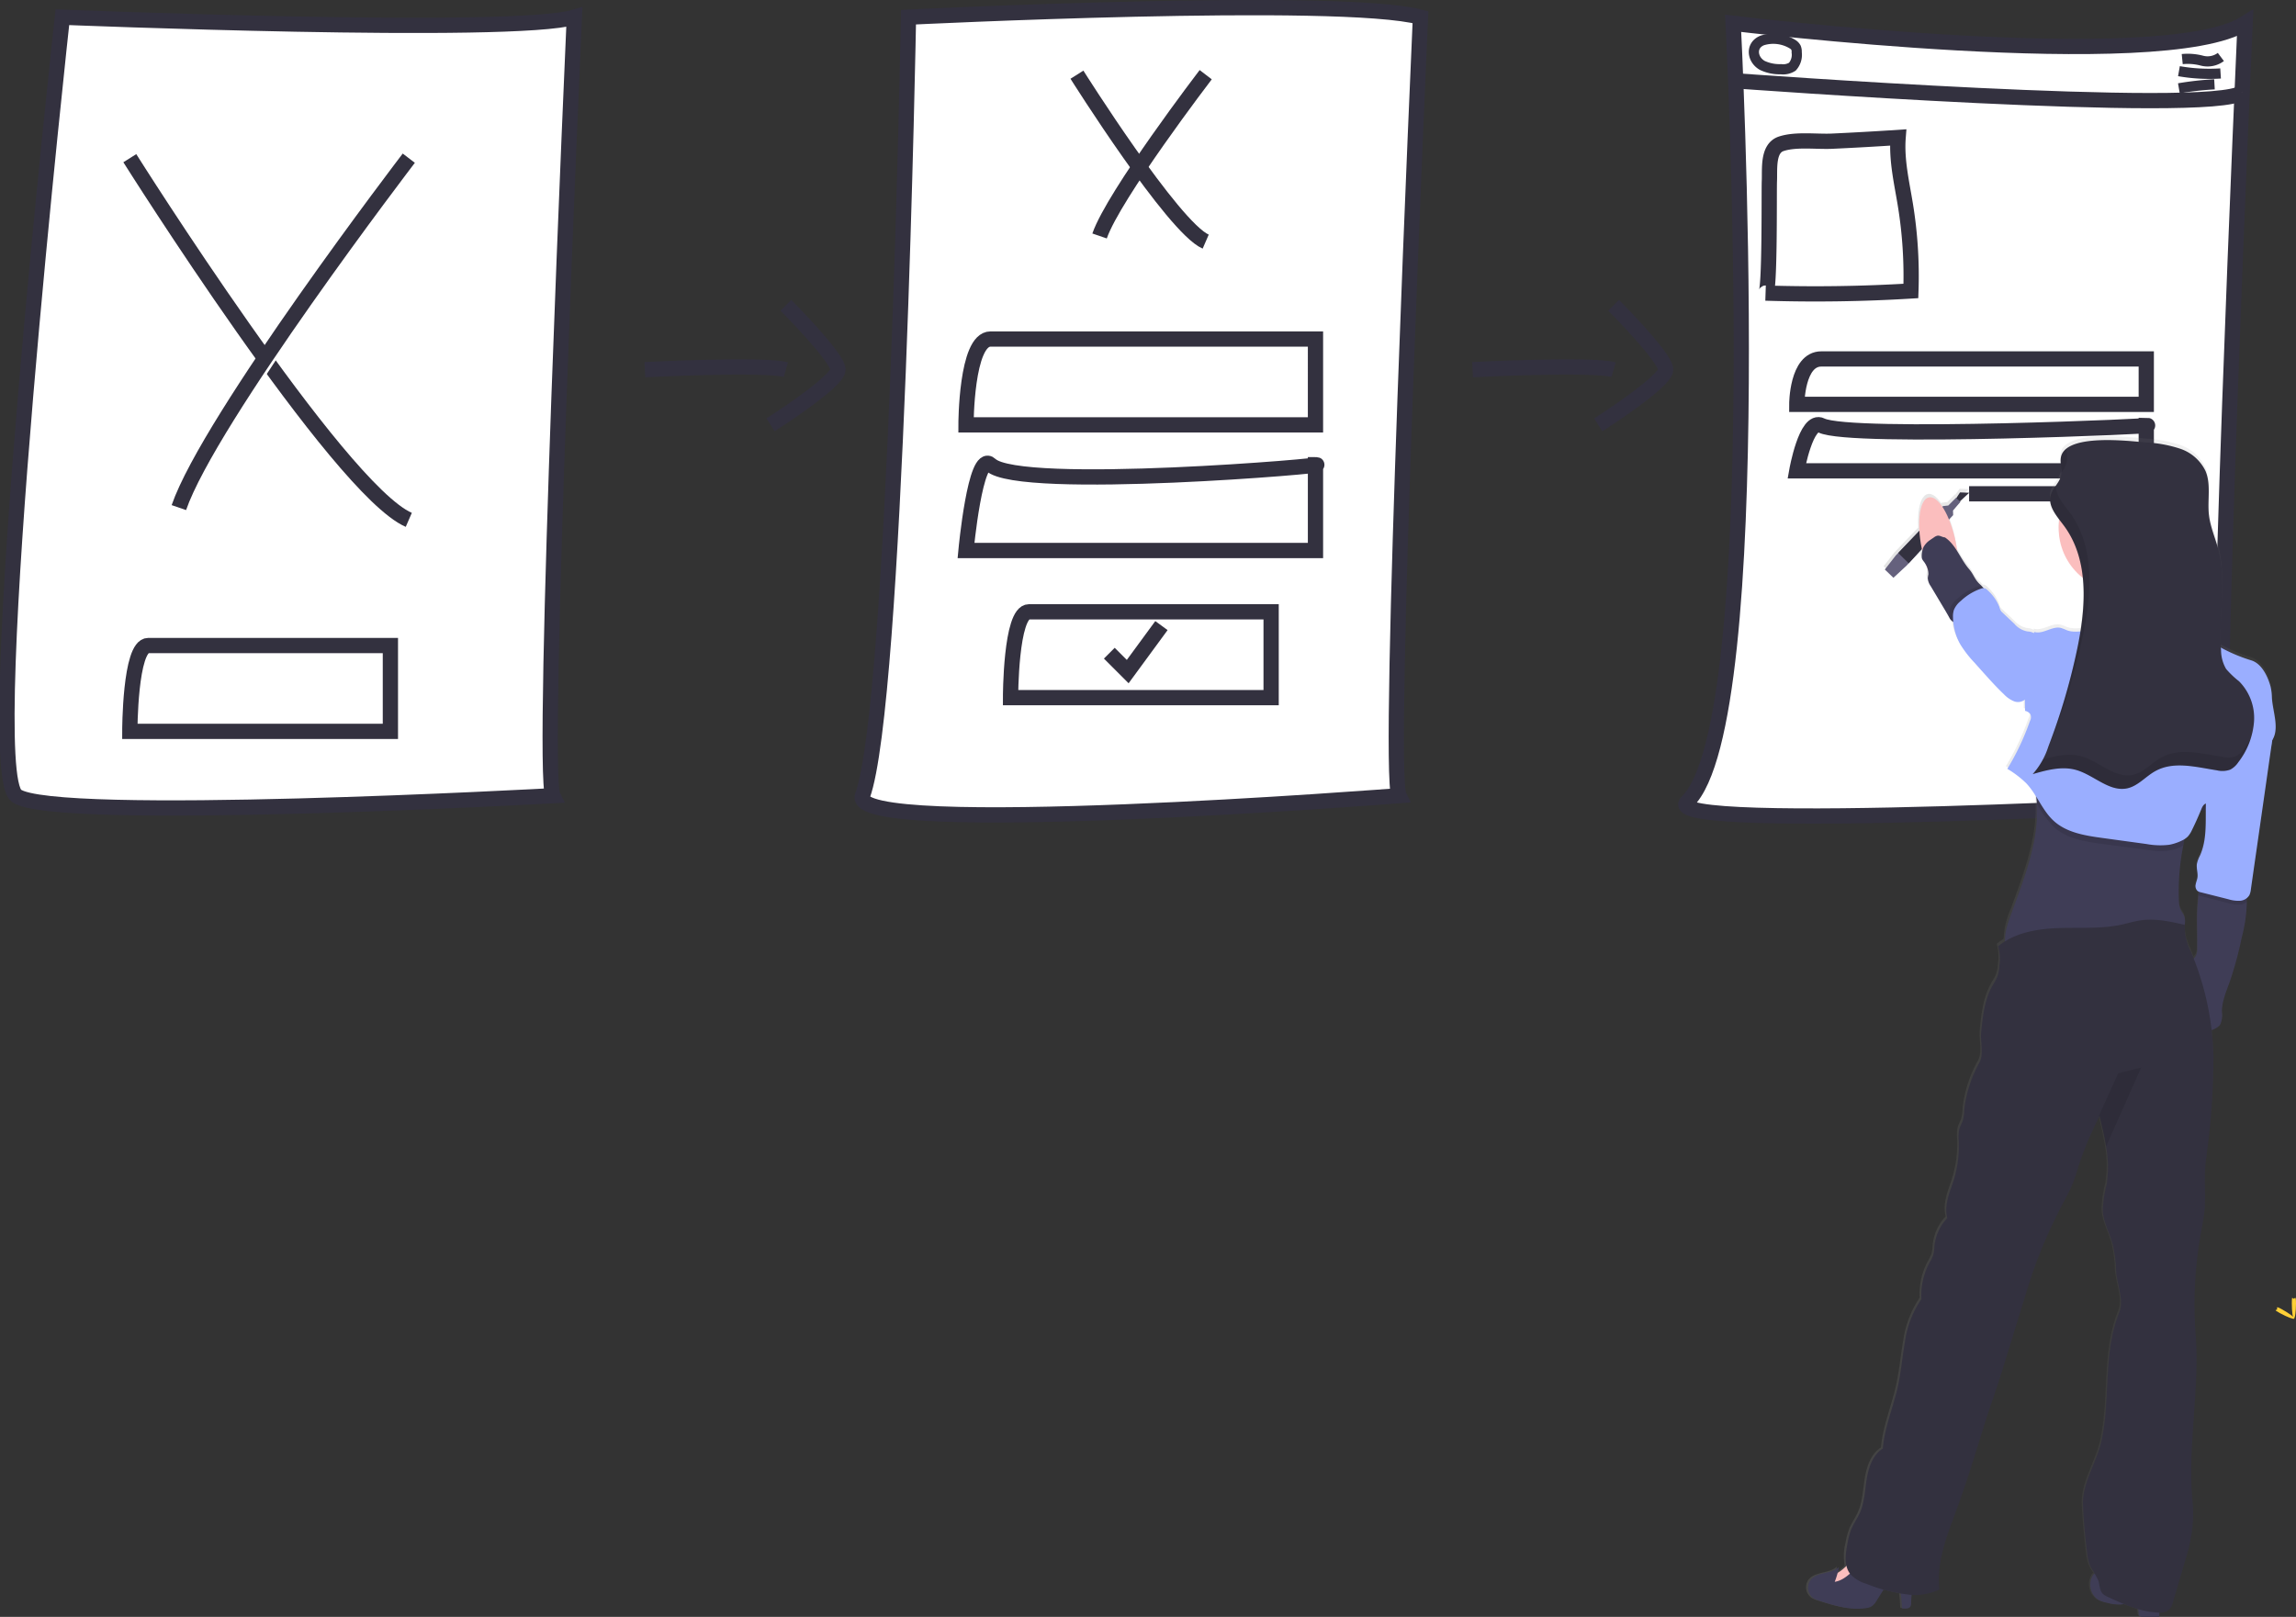 <svg xmlns="http://www.w3.org/2000/svg" xmlns:xlink="http://www.w3.org/1999/xlink" width="451.562" height="318.062" viewBox="0 0 451.562 318.062">
  <rect x="0" y="0" width="451.562" height="318.062" fill="#333333" stroke="none"/>
  <defs>
    <linearGradient id="linear-gradient" x1="0.001" y1="0.5" x2="1" y2="0.5" gradientUnits="objectBoundingBox">
      <stop offset="0" stop-color="gray" stop-opacity="0.251"/>
      <stop offset="0.54" stop-color="gray" stop-opacity="0.122"/>
      <stop offset="1" stop-color="gray" stop-opacity="0.102"/>
    </linearGradient>
  </defs>
  <g id="undraw_user_flow_vr6w" transform="translate(-127.917 -161.243)">
    <path id="Path_8245" d="M214.583,267.24s88.631,3.618,100.689,0c0,0-6.632,148.321-4.221,153.144,0,0-98.278,5.426-105.513,0S214.583,267.24,214.583,267.24Z" transform="translate(-74.4 -102.615)" fill="#fff" stroke="#33313f" stroke-miterlimit="10" stroke-width="3"/>
    <path id="Path_8246" d="M243.76,313.24s41,65.116,54.867,71.146" transform="translate(-90.312 -120.881)" fill="#fff" stroke="#33313f" stroke-miterlimit="10" stroke-width="3"/>
    <path id="Path_8247" d="M304.98,313.24s-39.19,51.249-45.22,68.734" transform="translate(-96.665 -120.881)" fill="#fff" stroke="#33313f" stroke-miterlimit="10" stroke-width="3"/>
    <path id="Path_8248" d="M243.76,472.24" transform="translate(-90.312 -184.015)" fill="#fff" stroke="#33313f" stroke-miterlimit="10" stroke-width="3"/>
    <path id="Path_8249" d="M295.009,472.24H247.378c-3.618,0-3.618,16.882-3.618,16.882h51.249Z" transform="translate(-90.312 -184.015)" fill="#fff" stroke="#33313f" stroke-miterlimit="10" stroke-width="3"/>
    <path id="Path_8250" d="M491.761,266s85.013-4.221,100.689,0c0,0-6.632,148.321-4.221,153.144,0,0-108.624,8.5-105.513,0C489.349,401.061,491.761,266,491.761,266Z" transform="translate(-185.169 -101.38)" fill="#fff" stroke="#33313f" stroke-miterlimit="10" stroke-width="3"/>
    <path id="Path_8251" d="M552.71,286s18.92,30.056,25.323,32.836" transform="translate(-212.987 -110.064)" fill="#fff" stroke="#33313f" stroke-miterlimit="10" stroke-width="3"/>
    <path id="Path_8252" d="M580.964,286s-18.088,23.653-20.873,31.726" transform="translate(-215.918 -110.064)" fill="#fff" stroke="#33313f" stroke-miterlimit="10" stroke-width="3"/>
    <path id="Path_8253" d="M585.254,372.24H521.343c-4.823,0-4.823,16.882-4.823,16.882h68.734Z" transform="translate(-198.617 -144.308)" fill="#fff" stroke="#33313f" stroke-miterlimit="10" stroke-width="3"/>
    <path id="Path_8254" d="M582.3,461.24H534.668c-3.618,0-3.618,16.882-3.618,16.882H582.3Z" transform="translate(-204.387 -179.647)" fill="#fff" stroke="#33313f" stroke-miterlimit="10" stroke-width="3"/>
    <path id="Path_8255" d="M585.254,413.054c4.854,0-58.255,5.426-63.911,0-2.978-2.852-4.823,16.882-4.823,16.882h68.734Z" transform="translate(-198.617 -160.402)" fill="#fff" stroke="#33313f" stroke-miterlimit="10" stroke-width="3"/>
    <path id="Path_8256" d="M488.87,369.786l3.618,3.618,6.632-9.044" transform="translate(-142.78 -80.054)" fill="#fff" stroke="#33313f" stroke-miterlimit="10" stroke-width="3"/>
    <path id="Path_8257" d="M760.624,269.24s84.41,10.25,100.689,0c0,0-6.632,148.321-4.22,153.144,0,0-112.024,6.276-105.513,0C767.859,406.708,760.624,269.24,760.624,269.24Z" transform="translate(-291.844 -103.409)" fill="#fff" stroke="#33313f" stroke-miterlimit="10" stroke-width="3"/>
    <path id="Path_8258" d="M786.21,312.74s12.161,19.294,16.279,21.1" transform="translate(-305.703 -120.682)" fill="#fff" stroke="#33313f" stroke-miterlimit="10" stroke-width="3"/>
    <path id="Path_8259" d="M804.391,312.74S792.767,327.97,791,333.131" transform="translate(-307.605 -120.682)" fill="#fff" stroke="#33313f" stroke-miterlimit="10" stroke-width="3"/>
    <path id="Path_8260" d="M856.254,378.74H792.343c-4.823,0-4.823,8.935-4.823,8.935h68.734Z" transform="translate(-306.223 -146.889)" fill="#fff" stroke="#33313f" stroke-miterlimit="10" stroke-width="3"/>
    <path id="Path_8261" d="M843.73,422.74h33.288c4.823,0,4.823,8.935,4.823,8.935h.145" transform="translate(-328.543 -164.36)" fill="#fff" stroke="#33313f" stroke-miterlimit="10" stroke-width="3"/>
    <path id="Path_8262" d="M856.254,400.332c4.854,0-58.255,2.87-63.911,0-2.978-1.507-4.823,8.929-4.823,8.929h68.734Z" transform="translate(-306.223 -155.403)" fill="#fff" stroke="#33313f" stroke-miterlimit="10" stroke-width="3"/>
    <path id="Path_8263" d="M767.6,288s93.575,6.916,99.592,2.321" transform="translate(-298.314 -110.859)" fill="#fff" stroke="#33313f" stroke-miterlimit="10" stroke-width="3"/>
    <path id="Path_8264" d="M913.25,280.636a10.945,10.945,0,0,1,3.889.313,4.348,4.348,0,0,0,3.708-.73" transform="translate(-356.147 -107.769)" fill="#fff" stroke="#33313f" stroke-miterlimit="10" stroke-width="2"/>
    <path id="Path_8265" d="M912.18,284.85a34.51,34.51,0,0,0,8.188.452" transform="translate(-355.722 -109.608)" fill="#fff" stroke="#33313f" stroke-miterlimit="10" stroke-width="2"/>
    <path id="Path_8266" d="M912.16,289.924a62.152,62.152,0,0,1,7-.784" transform="translate(-355.714 -111.311)" fill="#fff" stroke="#33313f" stroke-miterlimit="10" stroke-width="2"/>
    <path id="Path_8267" d="M775.216,279.526a7.953,7.953,0,0,0,3.618.729,3.371,3.371,0,0,0,2.255-.488,3.519,3.519,0,0,0,.856-2.828,2.123,2.123,0,0,0-.133-.91,1.809,1.809,0,0,0-.645-.675,7.252,7.252,0,0,0-6-.754C772.78,275.565,773.166,278.411,775.216,279.526Z" transform="translate(-300.666 -105.399)" fill="#fff" stroke="#33313f" stroke-miterlimit="10" stroke-width="2"/>
    <path id="Path_8268" d="M803.411,306.48c-.35,4.462.718,8.893,1.435,13.313a87.007,87.007,0,0,1,1.073,16.882q-14.271.868-28.579.416c.886.03.663-20.162.748-22.019.108-2.376-.4-6.463,2.357-7.356,2.894-.947,6.97-.362,10.009-.506Q796.929,306.908,803.411,306.48Z" transform="translate(-302.181 -118.196)" fill="#fff" stroke="#33313f" stroke-miterlimit="10" stroke-width="3"/>
    <path id="Path_8269" d="M411.76,381.887s23.514-1.206,27.735,0" transform="translate(-157.02 -147.925)" fill="none" stroke="#33313f" stroke-miterlimit="10" stroke-width="3"/>
    <path id="Path_8270" d="M455.775,361.24s10.25,10.25,10.25,12.661-13.264,10.853-13.264,10.853" transform="translate(-173.3 -139.94)" fill="none" stroke="#33313f" stroke-miterlimit="10" stroke-width="3"/>
    <path id="Path_8271" d="M681.76,381.887s23.514-1.206,27.735,0" transform="translate(-264.229 -147.925)" fill="none" stroke="#33313f" stroke-miterlimit="10" stroke-width="3"/>
    <path id="Path_8272" d="M725.775,361.24s10.25,10.25,10.25,12.661-13.265,10.853-13.265,10.853" transform="translate(-280.509 -139.94)" fill="none" stroke="#33313f" stroke-miterlimit="10" stroke-width="3"/>
    <path id="Path_8273" d="M882.164,454.713a10.917,10.917,0,0,0-.271-2.165c-.549-2.032-1.767-4.5-3.786-5.113a31.856,31.856,0,0,1-5.987-2.532c-.368-6.463,1.121-13.078-.5-19.342-.6-2.291-1.592-4.486-1.863-6.837-.332-2.912.47-6.029-.693-8.718a8.619,8.619,0,0,0-5.1-4.4,27.473,27.473,0,0,0-6.795-1.206c-2.894-.241-12.264-1.351-15.525,1.242h0a3.224,3.224,0,0,0-.6.6h0a2.1,2.1,0,0,0-.2.314.206.206,0,0,1,0,.048,3.829,3.829,0,0,0-.163.392h0a2.267,2.267,0,0,0-.1.446,1.15,1.15,0,0,0,0,.151,2.735,2.735,0,0,0,0,.32v.621c.042.537.127,1.085.127,1.622a3.53,3.53,0,0,1-.072.8,5.594,5.594,0,0,1-1,1.947h0l-.108.157-.2.289-.157.247-.133.217c-.06.1-.109.205-.163.314l-.09.169a3.69,3.69,0,0,0-.181.512,3.341,3.341,0,0,0,0,1.6,6.121,6.121,0,0,0,.82,1.905c.151.247.32.488.488.73s.277.38.422.567a12.065,12.065,0,0,0-.133,1.694,12.45,12.45,0,0,0,4.768,9.8,37.39,37.39,0,0,1-.078,7.652c-.06.537-.121,1.067-.193,1.6s-.133.886-.2,1.326a6.15,6.15,0,0,1-2.641-.2,12.3,12.3,0,0,0-1.206-.464c-1.76-.434-3.551,1.314-5.282.784a1.016,1.016,0,0,1-.078.241,2.411,2.411,0,0,0-1.206-.356,4.416,4.416,0,0,1-2.617-1.5l-2.291-2.165a2.323,2.323,0,0,1-.4-.446,2.972,2.972,0,0,1-.277-.742,8.567,8.567,0,0,0-2.225-3.189,1.507,1.507,0,0,0-.663-.476.815.815,0,0,0-.3,0c-.066-.084-.127-.169-.2-.247-.163-.175-.332-.344-.506-.5-1.091-1.013-1.206-1.881-2.159-3.015a28.424,28.424,0,0,1-2.249-3.407c-.084-.6-.193-1.278-.326-1.941a24.768,24.768,0,0,0-1.314-4.4l.826-.9v-.9l1.471-1.718-.1-.09,1.809-1.7-1.809-.066-.844,1.17-.066-.06-1.507,1.507-1.055.121-.139.145c-.874-1.3-1.809-2.014-2.641-1.845-1.4.289-2.1,3.015-1.881,6.578l-4.178,4.371-.47.494-2.159,2.767,1.694,1.628,2.6-2.412.416-.452,2.587-2.8a1.463,1.463,0,0,0,.06.271,7.283,7.283,0,0,0-.133,1.3c0,.513.476.88.718,1.339a3.666,3.666,0,0,1,.6,2.056c0,.253-.109.5-.115.76a2.876,2.876,0,0,0,.561,1.562q1.513,2.532,3.015,5.065c.205.356.422.711.6,1.061a.245.245,0,0,1,0,.054,2.561,2.561,0,0,0,.808.922,11.083,11.083,0,0,0,.995,3.666c.109.223.223.446.344.663a21.248,21.248,0,0,0,2.84,3.69l1.441,1.61c1.411,1.586,2.828,3.165,4.365,4.63a5.829,5.829,0,0,0,1.959,1.363,2.189,2.189,0,0,0,2.189-.314v2.237a1.6,1.6,0,0,1,1.055.687,1.537,1.537,0,0,1-.1,1.3,49.177,49.177,0,0,1-4.462,9.442,19.9,19.9,0,0,1,3.738,2.846,16.528,16.528,0,0,1,1.953,2.641c.048.44.09.886.121,1.326.446,7.187-2.333,14.32-4.823,21.169a16.451,16.451,0,0,0-1.435,5.987,12.439,12.439,0,0,0-1.357.977,8.978,8.978,0,0,1,.253,3.817,6.785,6.785,0,0,1-.506,2.412c-.235.537-.6,1.037-.862,1.549-1.562,2.755-1.911,6.029-2.225,9.171-.187,1.905.555,4.221-.314,5.921a25.05,25.05,0,0,0-3.045,9.273,9.688,9.688,0,0,1-.271,2.171c-.187.6-.525,1.115-.693,1.706a7.27,7.27,0,0,0-.115,2.412,23.052,23.052,0,0,1-1.272,8.507c-.754,2.158-1.58,4.462-.989,6.674a9.365,9.365,0,0,0-2.55,5.6,8.843,8.843,0,0,1-.2,1.6,7.97,7.97,0,0,1-.717,1.544,13.506,13.506,0,0,0-1.646,7.235,20.086,20.086,0,0,0-3.244,8.489c-.537,3.009-.778,6.071-1.465,9.044-.91,3.937-2.568,7.91-2.9,11.932-1.953,1.254-2.792,3.672-3.171,5.957s-.434,4.679-1.387,6.8c-.494,1.1-1.206,2.08-1.676,3.2a14.388,14.388,0,0,0-.73,2.755,10.655,10.655,0,0,0-.181,4.522,6.8,6.8,0,0,1-1.767,1.351c.09-.374.175-.754.235-1.133-1.555,1.417-4.371.922-5.619,2.617a2.556,2.556,0,0,0,.6,3.491,4.917,4.917,0,0,0,1.254.537c2.984.959,6.114,1.935,9.207,1.423a2.791,2.791,0,0,0,1.043-.338,3.24,3.24,0,0,0,.971-1.122l1.393-2.207a28.676,28.676,0,0,0,3.382.8q.169,1.441.235,2.894c.6.121,1.411.151,1.694-.4a1.478,1.478,0,0,0,.109-.669c0-.434.054-1,.1-1.58h.121a11.457,11.457,0,0,0,5.336-1.085c-.651-5.336,1.477-10.557,3.328-15.61,1.947-5.318,3.618-10.738,5.294-16.152,1.206-3.8,2.544-7.5,3.72-11.311q2.243-7.235,4.48-14.47c.657-2.122,1.308-4.221,2.062-6.331a99.138,99.138,0,0,1,5.583-12.444c.6-1.133,1.206-2.261,1.706-3.449.6-1.441,1.031-2.948,1.507-4.432a69.314,69.314,0,0,1,3.792-8.917l.109-.223c.488,2,.983,4.028,1.3,6.029a22.741,22.741,0,0,1,.1,7.452,24.169,24.169,0,0,0-.766,5.047c.09,2.363,1.344,4.5,1.966,6.777a26.212,26.212,0,0,1,.681,5.185c.163,2.707,1.64,5.752.6,8.266-3.22,7.965-1.658,16.96-3.5,25.323-.94,4.293-3.841,8.333-3.617,12.722q.241,4.673.82,9.321a8.7,8.7,0,0,0,.657,2.749,12.362,12.362,0,0,0,.826,1.345c-.259.109-.488.38-.675.953a3.618,3.618,0,0,0,1.339,4.221,5.826,5.826,0,0,0,1.736.6,9.448,9.448,0,0,0,2.52.35,4.966,4.966,0,0,0,.79-.1,27.9,27.9,0,0,0,2.858,1.025,3.826,3.826,0,0,0,.072.742.886.886,0,0,0,.319.681.867.867,0,0,0,.482.091h3.274v-.82a2.671,2.671,0,0,0,2.08-.681,3.075,3.075,0,0,0,.6-1.248q1.339-4.546,2.665-9.086a27.539,27.539,0,0,0,.935-3.913,26.726,26.726,0,0,0,.356-6.463c-1.158-11.112,1.4-22.26.567-33.4a79.681,79.681,0,0,1,1.025-20.035c.271-1.5.6-3.015.724-4.5.259-2.81-.06-5.649.133-8.441.072-.977.2-1.947.326-2.918a140.112,140.112,0,0,0,1.411-18.185,55.569,55.569,0,0,0-.368-6.029,3.551,3.551,0,0,0,1.64-.965,4.067,4.067,0,0,0,.4-2.575c0-2.134.9-4.154,1.616-6.168a74.387,74.387,0,0,0,2.285-8.441,29.684,29.684,0,0,0,1.013-7.084,4.985,4.985,0,0,0-.036-.73,1.808,1.808,0,0,0,.549-.6,3.389,3.389,0,0,0,.289-1.115c.223-1.544.44-3.081.663-4.624q.235-1.658.476-3.316.959-6.68,1.911-13.373c.169-1.164.332-2.321.5-3.485l.495-3.455c.06-.41.114-.82.163-1.236C883.726,460.8,882.315,457.511,882.164,454.713ZM866.192,504.8a10.849,10.849,0,0,1-1.206-5.239h-.06a2.73,2.73,0,0,0-.084-1.7c-.187-.446-.506-.82-.705-1.254a4.6,4.6,0,0,1-.326-1.694,46.3,46.3,0,0,1,.856-10.931c.078-.428.163-.85.247-1.278a3.231,3.231,0,0,0,.681-.531,4.938,4.938,0,0,0,.778-1.206q1.019-2.05,1.881-4.178c.187-.464.458-.989.922-1.1-.1,3.527.265,7.127-1.206,10.31a6.412,6.412,0,0,0-.6,1.628c-.133.892.241,1.809.108,2.7-.066.458-.265.892-.35,1.344a1.327,1.327,0,0,0,.356,1.278.935.935,0,0,0,.253.139c-.036.241-.066.488-.084.723-.054.494-.072.959-.1,1.248a38.848,38.848,0,0,0-.169,4.432c0,1.6.066,3.2.036,4.823a3.2,3.2,0,0,1-.229,1.369,2.345,2.345,0,0,1-.458.6C866.56,505.751,866.367,505.275,866.192,504.8Z" transform="translate(-307.431 -156.901)" fill="url(#linear-gradient)"/>
    <path id="Path_8274" d="M765.53,322.854l2.026-1.887-1.809-.066-.947,1.447Z" transform="translate(-252.344 -62.797)" fill="#33313f"/>
    <path id="Path_8275" d="M741.84,336.777l2.146-2.755.476-.494,6.572-6.879,2.237-2.345,1.049-.121,1.507-1.5.886.778-1.465,1.712.03.9-2.291,2.484-6.451,7-.416.446-2.593,2.4Z" transform="translate(-243.227 -63.504)" fill="#65617d"/>
    <path id="Path_8276" d="M746.19,336.139l6.572-6.879,1.953,1.905-6.451,7Z" transform="translate(-244.954 -66.117)" fill="#33313f"/>
    <ellipse id="Ellipse_4086" cx="3.401" cy="9.629" rx="3.401" ry="9.629" transform="matrix(0.98, -0.201, 0.201, 0.98, 503.95, 259.763)" fill="#fbbebe"/>
    <path id="Path_8277" d="M883.48,774.888a3.618,3.618,0,0,0,1.333,4.184,5.921,5.921,0,0,0,1.736.6,9.359,9.359,0,0,0,2.508.35c1.049-.054,2.05-.458,3.087-.6a.506.506,0,0,1,.356.054.524.524,0,0,1,.139.416,15.922,15.922,0,0,0,.133,1.779.681.681,0,0,0,.8.766h3.262a31.35,31.35,0,0,0-.947-8.526,1.856,1.856,0,0,0-.241-.6,1.923,1.923,0,0,0-1.037-.6,5.861,5.861,0,0,0-2.532-.44,7.357,7.357,0,0,0-2.834,1.387,4.287,4.287,0,0,1-3.214.772C884.933,774.129,884.035,773.212,883.48,774.888Z" transform="translate(-344.242 -303.143)" fill="#3f3d56"/>
    <path id="Path_8278" d="M801.337,771.411a9,9,0,0,1-3.292,2.237l-.561.271a.3.3,0,0,0-.181.151.325.325,0,0,0,.054.271,3.913,3.913,0,0,0,4.426,1.61,2.369,2.369,0,0,0,.977-.507,3.231,3.231,0,0,0,.748-1.947,4.07,4.07,0,0,0-.09-2.219C802.6,769.385,802.29,770.241,801.337,771.411Z" transform="translate(-310.104 -302.313)" fill="#fbbebe"/>
    <path id="Path_8279" d="M811.47,779.068a1.4,1.4,0,0,1-.108.669c-.277.555-1.073.518-1.688.4a40.542,40.542,0,0,0-.736-6.1c-1.17-.054-2.02,1.061-2.641,2.05l-1.616,2.568a3.28,3.28,0,0,1-.971,1.115,2.8,2.8,0,0,1-1.037.338c-3.087.507-6.2-.464-9.183-1.423a4.984,4.984,0,0,1-1.248-.531,2.544,2.544,0,0,1-.6-3.485c1.242-1.688,4.052-1.206,5.6-2.6a13.672,13.672,0,0,1-.8,2.876c2.086-.314,3.479-2.219,5.161-3.491a3.069,3.069,0,0,1,1.471-.705,3.255,3.255,0,0,1,1.206.133,14.1,14.1,0,0,1,5.306,2.611,5.72,5.72,0,0,1,1.9,1.978C811.784,776.4,811.464,778.085,811.47,779.068Z" transform="translate(-307.684 -302.542)" fill="#3f3d56"/>
    <circle id="Ellipse_4087" cx="12.457" cy="12.457" r="12.457" transform="translate(532.805 252.677)" fill="#fbbebe"/>
    <path id="Path_8280" d="M925.8,553.351a29.442,29.442,0,0,1-1.013,7.06,72.482,72.482,0,0,1-2.273,8.441c-.717,2.008-1.622,4.022-1.616,6.15a4.136,4.136,0,0,1-.392,2.568,3.822,3.822,0,0,1-1.767,1.007,2.195,2.195,0,0,0-1.477,1.314,9.224,9.224,0,0,1-1.26-2.755q-1.616-4.968-3.015-9.991a1.3,1.3,0,0,1,.078-1.206,1.434,1.434,0,0,1,.531-.3,5.428,5.428,0,0,0,1.664-1.079,2.461,2.461,0,0,0,.561-.711,3.2,3.2,0,0,0,.229-1.369c0-1.592,0-3.189-.036-4.781a39.992,39.992,0,0,1,.163-4.419c0-.3.054-.754.1-1.248.09-.953.271-2.044.79-2.412.76-.518,3.051.175,3.925.289,1.5.211,2.984.452,4.468.736a12.263,12.263,0,0,1,.338,2.7Z" transform="translate(-355.997 -214.666)" fill="#3f3d56"/>
    <path id="Path_8281" d="M841.9,448.862c-.482.965-1.64,1.423-2.532,2.038l-3.057,2.1a2.062,2.062,0,0,1-1.507.519,1.99,1.99,0,0,1-1.127-1.055l-.036-.054-.6-1.055-3.015-5.053a2.93,2.93,0,0,1-.561-1.562,6.514,6.514,0,0,1,.121-.754,3.733,3.733,0,0,0-.6-2.05c-.241-.458-.73-.826-.711-1.332a4.749,4.749,0,0,1,.338-1.954,3.98,3.98,0,0,1,1.315-1.411c.283-.2.6-.4.874-.6a1.743,1.743,0,0,1,.531-.235c.494-.1.989.307,1.5.326,2.183,1.459,3.015,4.221,4.733,6.216.965,1.127,1.061,2,2.152,3.015a5.592,5.592,0,0,1,.5.5,3.219,3.219,0,0,1,.549.784C840.947,447.752,842.153,448.367,841.9,448.862Z" transform="translate(-322.401 -169.777)" fill="#3f3d56"/>
    <path id="Path_8282" d="M882.644,448.64a11.225,11.225,0,0,1,1.338,6.072,3.81,3.81,0,0,1-.518,1.6c-.868,1.332-2.689,1.568-4.281,1.652a2.526,2.526,0,0,0-1.851.6,1.676,1.676,0,0,0,.115,2.062,4.51,4.51,0,0,0,1.845,1.206,16.186,16.186,0,0,0,7.941,1.761c1.266-.121,2.5-.482,3.756-.669a37.785,37.785,0,0,1,4.112-.211c1.64-.06,3.274-.223,4.908-.386l4.323-.428a.952.952,0,0,0,.645-.235c.326-.374-.091-.922-.482-1.206-2.3-1.706-5.227-2.87-6.53-5.426a31.628,31.628,0,0,1-1.242-3.943,32.016,32.016,0,0,1-1.429-3.8,25.078,25.078,0,0,1-.2-3.5,4.667,4.667,0,0,0-1.206-3.208,5.043,5.043,0,0,0-3.28-1.061c-2.882-.121-5.945.567-7.995,2.6-.549.549-1.013,1.176-1.586,1.7s-1.332.639-.959,1.29,1.1,1.049,1.5,1.628a13.5,13.5,0,0,1,1.073,1.911Z" transform="translate(-341.766 -171.014)" fill="#fbbebe"/>
    <path id="Path_8283" d="M898.628,473.5a69.109,69.109,0,0,1-3.666,13.584,50.206,50.206,0,0,0-2.171,6.1c-.47,1.869-.374,3.871-.808,5.746-.531,2.327-1.061,4.673-1.489,7.024a46.013,46.013,0,0,0-.856,10.9,4.593,4.593,0,0,0,.326,1.688c.2.434.525.808.705,1.248a2.973,2.973,0,0,1-.163,2.412,7.057,7.057,0,0,1-1.242,1.887c-5.625,1.676-11.63,1.121-17.485,1.477-5.426.332-10.853,1.441-16.171.512-.6-2.412.4-4.932,1.266-7.283,2.5-6.831,5.27-13.946,4.823-21.1a21.766,21.766,0,0,0-.289-2.484c-.868-5.071.078-10.322,1.6-15.242a25.876,25.876,0,0,0,.687-9.514,17.3,17.3,0,0,1-.042-3.111,5.56,5.56,0,0,1,1.133-2.912l.09-.127c.066-.1.265-.042.446,0h0a.392.392,0,0,0,.3,0,.139.139,0,0,1,.066-.042.169.169,0,0,1,.175,0c.139.09.211.374.512.428a12.05,12.05,0,0,0,1.345.133,7.192,7.192,0,0,1,1.6.229h.072a4.769,4.769,0,0,0,2.339-.2,6.258,6.258,0,0,0,1.435-.555,10,10,0,0,1,1.134-.38c.555-.338.434-1.893.549-2.526a6.938,6.938,0,0,1,.446-1.869,3.172,3.172,0,0,1,2.581-1.5,13.126,13.126,0,0,1,3.1.277c2.243.32,4.546.259,6.759.778,1.109.259,2.315.657,3.34.151.271.06.314.307.314.6a3.293,3.293,0,0,1-.169.826c-.38,1.664.928,3.19,2.128,4.4a6.959,6.959,0,0,0,1.809,1.417c.6.277,1.206.392,1.809.693a3.2,3.2,0,0,1,1.206,1.1,4.473,4.473,0,0,1,.687,1.755A10.448,10.448,0,0,1,898.628,473.5Z" transform="translate(-333.186 -178.365)" fill="#3f3d56"/>
    <path id="Path_8284" d="M902.351,477.613a69.1,69.1,0,0,1-3.666,13.584,50.2,50.2,0,0,0-2.17,6.1c-.47,1.869-.374,3.871-.808,5.746-.531,2.327-1.061,4.673-1.489,7.024-.127.072-.253.133-.386.193a9.344,9.344,0,0,1-2.363.766,14.707,14.707,0,0,1-4.42-.145l-8.622-1.128c-3.437-.458-7.1-1.019-9.647-3.346a20.457,20.457,0,0,1-3.358-4.6,21.781,21.781,0,0,0-.289-2.484c-.868-5.071.078-10.322,1.6-15.242a25.879,25.879,0,0,0,.687-9.514,17.3,17.3,0,0,1-.042-3.111,5.56,5.56,0,0,1,1.134-2.912,4.585,4.585,0,0,1,.537-.127h0a2.552,2.552,0,0,1,.368-.042h.175a2.63,2.63,0,0,1,.6.072c.4.1.778.32,1.176.464h.072a4.788,4.788,0,0,0,1.6.229c.8,0,1.616-.133,2.412-.181a4.438,4.438,0,0,1,2.858.506,16.541,16.541,0,0,1,1.592,1.459,7.156,7.156,0,0,0,2.014,1.091,21.3,21.3,0,0,0,16.044-.344,3.208,3.208,0,0,1,1.61-.4,3.093,3.093,0,0,1,1.164.488c.356.211.717.416,1.079.6a4.475,4.475,0,0,1,.687,1.755,10.452,10.452,0,0,1-.157,3.5Z" transform="translate(-336.909 -182.478)" opacity="0.1"/>
    <path id="Path_8285" d="M904.181,472.833a31.686,31.686,0,0,1-6.867-3.015,3.05,3.05,0,0,0-1.164-.494,3.153,3.153,0,0,0-1.61.41,21.326,21.326,0,0,1-16.044.338,7.014,7.014,0,0,1-2.014-1.091,17.2,17.2,0,0,0-1.586-1.459c-1.984-1.284-4.727.229-6.952-.6a12.2,12.2,0,0,0-1.176-.464c-1.755-.434-3.539,1.308-5.27.784a28.6,28.6,0,0,0-1.411,5.378,58.543,58.543,0,0,0-.392,6.343c-.036,1.266-.066,2.538,0,3.811a1.6,1.6,0,0,1,1.055.687,1.531,1.531,0,0,1-.1,1.29,49.118,49.118,0,0,1-4.45,9.418,19.791,19.791,0,0,1,3.726,2.846c2.116,2.231,3.147,5.354,5.426,7.416,2.569,2.327,6.234,2.888,9.647,3.352l8.61,1.182a14.7,14.7,0,0,0,4.419.145,9.343,9.343,0,0,0,2.363-.766,4.221,4.221,0,0,0,1.314-.868,4.963,4.963,0,0,0,.778-1.206c.675-1.363,1.3-2.755,1.869-4.166.205-.5.507-1.091,1.049-1.127,3.189-2.882,6.21-5.836,9.4-8.718a20.822,20.822,0,0,0,3.431-3.618c1.592-2.345.145-5.674,0-8.5a10.407,10.407,0,0,0-.265-2.158C907.407,475.908,906.189,473.448,904.181,472.833Z" transform="translate(-333.494 -181.689)" fill="#9aaeff"/>
    <path id="Path_8286" d="M845.461,455.422c-.482.965-1.64,1.423-2.532,2.038l-3.057,2.1a2.062,2.062,0,0,1-1.507.519,1.99,1.99,0,0,1-1.127-1.055v-.434a4.006,4.006,0,0,1,.193-1.441,4.547,4.547,0,0,1,1.351-1.736A10.944,10.944,0,0,1,842.742,453a1.327,1.327,0,0,1,.73-.072.918.918,0,0,1,.259.115,3.217,3.217,0,0,1,.549.784C844.508,454.312,845.714,454.927,845.461,455.422Z" transform="translate(-325.962 -176.337)" opacity="0.1"/>
    <path id="Path_8287" d="M853.148,462.038a4.369,4.369,0,0,1-2.6-1.5l-2.291-2.158a2.172,2.172,0,0,1-.4-.446,3.171,3.171,0,0,1-.271-.736,8.647,8.647,0,0,0-2.219-3.183,1.561,1.561,0,0,0-.663-.476,1.32,1.32,0,0,0-.729.078,10.943,10.943,0,0,0-3.961,2.412,4.455,4.455,0,0,0-1.351,1.736,4.009,4.009,0,0,0-.193,1.441,11.07,11.07,0,0,0,1.055,4.63c.108.223.217.446.338.663a21.67,21.67,0,0,0,2.834,3.678l1.435,1.61c1.411,1.574,2.822,3.153,4.359,4.612a5.727,5.727,0,0,0,1.947,1.363,2.177,2.177,0,0,0,2.243-.368,3.153,3.153,0,0,0,.639-1.146,22.373,22.373,0,0,0,1.863-7.512,26.914,26.914,0,0,0-.127-3.117C854.951,462.514,854.179,462.086,853.148,462.038Z" transform="translate(-326.451 -176.58)" fill="#9aaeff"/>
    <path id="Path_8288" d="M875.778,589.4a139.32,139.32,0,0,1-1.284,18.13c-.121.965-.253,1.935-.319,2.912-.2,2.81.121,5.643-.139,8.441-.145,1.507-.452,3.015-.724,4.492a79.539,79.539,0,0,0-1.019,19.981c.826,11.112-1.718,22.23-.567,33.312a26.891,26.891,0,0,1-.35,6.445,28.026,28.026,0,0,1-.934,3.9q-1.333,4.534-2.653,9.044a3.164,3.164,0,0,1-.6,1.248,2.84,2.84,0,0,1-2.261.675c-3.479-.115-6.747-1.61-9.906-3.081a3.247,3.247,0,0,1-.995-.6c-.657-.681-.6-1.761-.892-2.653a26.681,26.681,0,0,0-1.525-2.671,9,9,0,0,1-.657-2.737q-.6-4.637-.82-9.3c-.223-4.377,2.665-8.4,3.618-12.661,1.839-8.369.283-17.34,3.5-25.287,1.007-2.5-.458-5.541-.6-8.242a25.656,25.656,0,0,0-.675-5.173c-.6-2.273-1.869-4.4-1.959-6.753a24.1,24.1,0,0,1,.766-5.04,22.913,22.913,0,0,0-.1-7.428c-.32-2.026-.814-4.052-1.3-6.029l-.108.223a68.119,68.119,0,0,0-3.78,8.893c-.476,1.477-.9,2.978-1.507,4.419-.494,1.206-1.1,2.3-1.694,3.437a98.12,98.12,0,0,0-5.571,12.408c-.748,2.086-1.4,4.221-2.056,6.313q-2.225,7.235-4.462,14.47c-1.176,3.8-2.532,7.482-3.708,11.281-1.67,5.426-3.34,10.8-5.282,16.1-1.845,5.04-3.967,10.25-3.322,15.574a11.455,11.455,0,0,1-5.318,1.079,31.22,31.22,0,0,1-9.044-2.2,6.933,6.933,0,0,1-3.117-1.857c-1.345-1.634-1.007-4.028-.6-6.1a14.206,14.206,0,0,1,.73-2.749c.452-1.115,1.176-2.1,1.67-3.19.953-2.11,1.013-4.492,1.387-6.777s1.206-4.691,3.159-5.939c.326-4.01,1.984-7.977,2.894-11.9.687-2.972.916-6.029,1.453-9.044a19.526,19.526,0,0,1,3.244-8.441,13.446,13.446,0,0,1,1.634-7.235,7.752,7.752,0,0,0,.718-1.537,8.717,8.717,0,0,0,.2-1.592,9.369,9.369,0,0,1,2.538-5.583c-.6-2.207.241-4.5.989-6.632a22.831,22.831,0,0,0,1.266-8.483,7.428,7.428,0,0,1,.121-2.412c.169-.6.5-1.115.687-1.7a8.956,8.956,0,0,0,.271-2.165,25.154,25.154,0,0,1,3.015-9.243c.862-1.7.127-4.01.314-5.909.314-3.147.657-6.4,2.213-9.146a15.589,15.589,0,0,0,.862-1.55,6.584,6.584,0,0,0,.5-2.412,8.852,8.852,0,0,0-.247-3.8c3.226-2.689,7.633-3.437,11.824-3.587s8.441.2,12.547-.7c1.206-.265,2.412-.645,3.684-.826,2.894-.422,5.818.241,8.67.892a10.617,10.617,0,0,0,1.176,5.227,56.113,56.113,0,0,1,4.468,21.464Z" transform="translate(-312.543 -219.529)" fill="#33313f"/>
    <path id="Path_8289" d="M894.383,609.91l-6.922,15.58c-.32-2.026-.814-4.052-1.3-6.029l-.109.223.03-.326,3.774-8.308Z" transform="translate(-345.347 -238.679)" opacity="0.1"/>
    <path id="Path_8290" d="M928.036,553.339a2.731,2.731,0,0,1-1.375.513,6.875,6.875,0,0,1-2.261-.308l-5.4-1.369a2.284,2.284,0,0,1-.494-.169c.09-.953.271-2.044.79-2.412.76-.518,3.051.175,3.925.289,1.5.211,2.984.452,4.468.736A12.266,12.266,0,0,1,928.036,553.339Z" transform="translate(-358.235 -214.654)" opacity="0.1"/>
    <path id="Path_8291" d="M932.249,495.162c.121.5.283.995.374,1.5a11.56,11.56,0,0,1-.121,3.726l-.495,3.449-.494,3.473L929.6,520.654l-.476,3.3-.657,4.612a3.51,3.51,0,0,1-.289,1.109,2.327,2.327,0,0,1-1.893,1.115,6.862,6.862,0,0,1-2.255-.307l-5.4-1.363a1.706,1.706,0,0,1-.657-.271,1.314,1.314,0,0,1-.356-1.272c.078-.458.277-.886.35-1.345.133-.892-.247-1.809-.109-2.7a6.276,6.276,0,0,1,.6-1.628c1.809-4,.76-8.658,1.375-13a19.68,19.68,0,0,1,4.124-9.315,26.228,26.228,0,0,1,4.612-4.528,9.341,9.341,0,0,1,2.6-1.809C932.3,493.034,932.075,494.4,932.249,495.162Z" transform="translate(-357.866 -192.352)" fill="#9aaeff"/>
    <path id="Path_8292" d="M870.105,408.273c-.4,1.26.223,2.653-.06,3.949-.314,1.423-1.646,2.412-2.026,3.841-.6,2.177,1.242,4.16,2.587,5.969,5,6.711,4.347,16.008,2.635,24.208a124.334,124.334,0,0,1-5.7,19.294,14.82,14.82,0,0,1-3.063,5.384c2.773-.8,5.716-1.6,8.5-.826,3.521.977,6.56,4.4,10.123,3.618,2.152-.482,3.654-2.412,5.589-3.437,3.618-1.948,7.971-.724,12.01-.1a4.613,4.613,0,0,0,2.623-.133,4.39,4.39,0,0,0,1.592-1.459,14.873,14.873,0,0,0,3.093-8.019,10.249,10.249,0,0,0-2.96-7.916,17.185,17.185,0,0,1-2.532-2.412,7.393,7.393,0,0,1-.995-3.654c-.482-6.632,1.133-13.4-.525-19.812-.6-2.285-1.592-4.474-1.857-6.819-.332-2.906.464-6.029-.693-8.694a8.551,8.551,0,0,0-5.083-4.383,25.449,25.449,0,0,0-6.777-1.206C883.285,405.373,871.486,403.963,870.105,408.273Z" transform="translate(-336.782 -157.4)" fill="#33313f"/>
    <g id="Group_967" transform="translate(527.698 249.487)" opacity="0.1">
      <path id="Path_8293" d="M875.268,452.144a124.75,124.75,0,0,1-5.668,19.215c.416-.826.772-1.694,1.1-2.556a124.4,124.4,0,0,0,5.7-19.294c1.712-8.194,2.37-17.485-2.635-24.208-1.206-1.6-2.755-3.334-2.7-5.221a6.319,6.319,0,0,0-1.025,1.9c-.6,2.177,1.242,4.16,2.586,5.969C877.643,434.647,876.986,443.944,875.268,452.144Z" transform="translate(-866.513 -412.791)"/>
      <path id="Path_8294" d="M873.731,412.711a6.03,6.03,0,0,0,1.061-2.032,10.34,10.34,0,0,0-.072-2.689,2.906,2.906,0,0,0-1,1.387C873.381,410.444,873.773,411.614,873.731,412.711Z" transform="translate(-868.094 -407.99)"/>
      <path id="Path_8295" d="M906.052,504.51a4.425,4.425,0,0,1-1.6,1.465,4.588,4.588,0,0,1-2.617.133c-4.04-.6-8.441-1.851-12.01.1-1.935,1.049-3.443,2.954-5.589,3.431-3.569.8-6.632-2.617-10.129-3.618-2.49-.693-5.119-.121-7.639.6a10.544,10.544,0,0,1-1.99,2.888c2.773-.8,5.716-1.6,8.5-.826,3.521.977,6.56,4.4,10.123,3.618,2.146-.482,3.654-2.412,5.589-3.437,3.618-1.947,7.971-.724,12.01-.1a4.612,4.612,0,0,0,2.623-.133,4.389,4.389,0,0,0,1.592-1.459,16.572,16.572,0,0,0,2.5-4.775A17.72,17.72,0,0,1,906.052,504.51Z" transform="translate(-864.48 -445.477)"/>
    </g>
    <path id="Path_8302" d="M949,686.115c0,1.646.181,2.978.41,2.978s.41-1.332.41-2.978-.229-.874-.458-.874S949,684.469,949,686.115Z" transform="translate(-370.342 -268.519)" fill="#ffd037"/>
    <path id="Path_8303" d="M944.582,689.307c1.447.784,2.707,1.26,2.816,1.061s-.977-1-2.412-1.809-.874-.211-.989,0S943.141,688.517,944.582,689.307Z" transform="translate(-368.24 -269.746)" fill="#ffd037"/>
  </g>
</svg>

